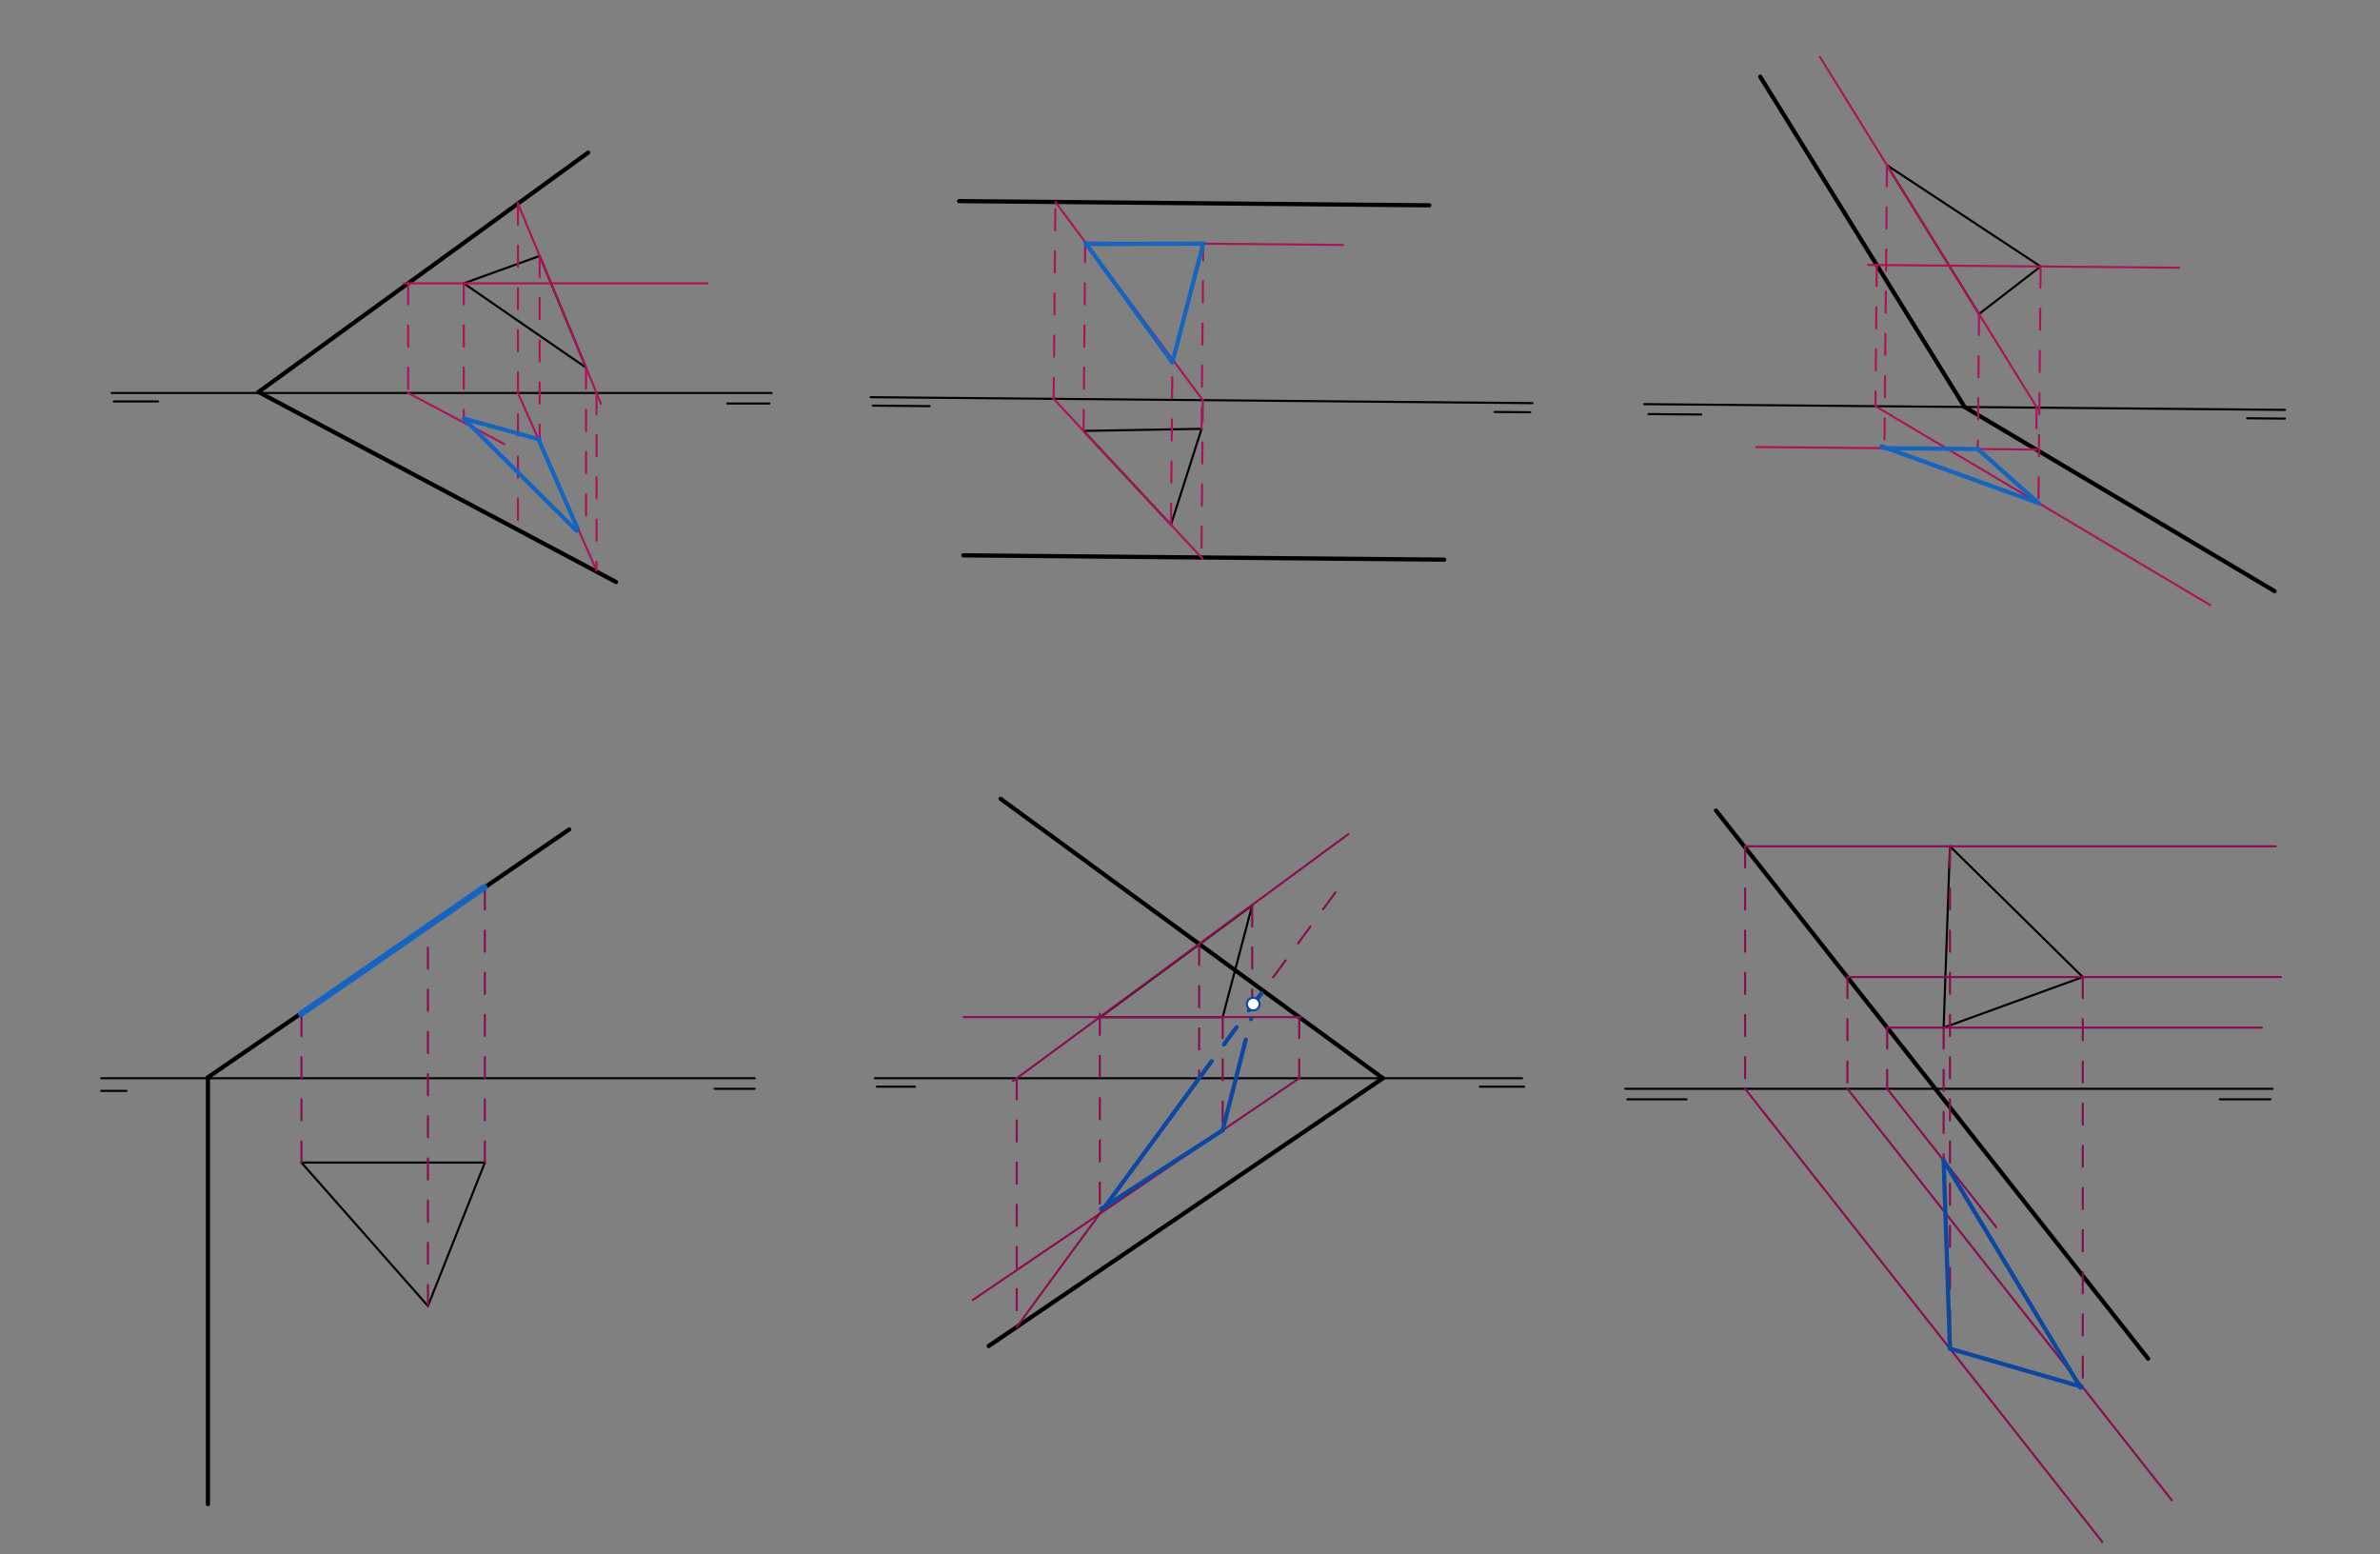 <svg xmlns="http://www.w3.org/2000/svg" class="svg--816" height="100%" preserveAspectRatio="xMidYMid meet" viewBox="0 0 1129 737" width="100%"><rect x="0" y="0" width="1129" height="737" fill="#808080" stroke="none"/><defs><marker id="marker-arrow" markerHeight="16" markerUnits="userSpaceOnUse" markerWidth="24" orient="auto-start-reverse" refX="24" refY="4" viewBox="0 0 24 8"><path d="M 0 0 L 24 4 L 0 8 z" stroke="inherit"></path></marker></defs><g class="aux-layer--949"></g><g class="main-layer--75a"><g class="element--733"><line stroke="#000000" stroke-dasharray="none" stroke-linecap="round" stroke-width="1" x1="53" x2="366" y1="186.375" y2="186.375"></line></g><g class="element--733"><line stroke="#000000" stroke-dasharray="none" stroke-linecap="round" stroke-width="2" x1="279" x2="122.623" y1="72.375" y2="185.923"></line></g><g class="element--733"><line stroke="#000000" stroke-dasharray="none" stroke-linecap="round" stroke-width="2" x1="122.623" x2="292.194" y1="185.923" y2="276.009"></line></g><g class="element--733"><line stroke="#000000" stroke-dasharray="none" stroke-linecap="round" stroke-width="1" x1="220" x2="256" y1="134.375" y2="121.375"></line></g><g class="element--733"><line stroke="#000000" stroke-dasharray="none" stroke-linecap="round" stroke-width="1" x1="256" x2="278" y1="121.375" y2="174.375"></line></g><g class="element--733"><line stroke="#000000" stroke-dasharray="none" stroke-linecap="round" stroke-width="1" x1="220" x2="278" y1="134.375" y2="174.375"></line></g><g class="element--733"><line stroke="#000000" stroke-dasharray="none" stroke-linecap="round" stroke-width="2" x1="455" x2="678" y1="95.375" y2="97.375"></line></g><g class="element--733"><line stroke="#000000" stroke-dasharray="none" stroke-linecap="round" stroke-width="1" x1="413" x2="726.957" y1="188.375" y2="191.191"></line></g><g class="element--733"><line stroke="#000000" stroke-dasharray="none" stroke-linecap="round" stroke-width="1" x1="514" x2="555.465" y1="204.375" y2="248.874"></line></g><g class="element--733"><line stroke="#000000" stroke-dasharray="none" stroke-linecap="round" stroke-width="1" x1="555.465" x2="570" y1="248.874" y2="203.375"></line></g><g class="element--733"><line stroke="#000000" stroke-dasharray="none" stroke-linecap="round" stroke-width="1" x1="514" x2="570" y1="204.375" y2="203.375"></line></g><g class="element--733"><line stroke="#000000" stroke-dasharray="none" stroke-linecap="round" stroke-width="1" x1="779.988" x2="1083.928" y1="191.666" y2="194.392"></line></g><g class="element--733"><line stroke="#000000" stroke-dasharray="none" stroke-linecap="round" stroke-width="2" x1="835" x2="931.958" y1="36.375" y2="193.029"></line></g><g class="element--733"><line stroke="#000000" stroke-dasharray="none" stroke-linecap="round" stroke-width="2" x1="931.958" x2="1079" y1="193.029" y2="280.375"></line></g><g class="element--733"><line stroke="#000000" stroke-dasharray="none" stroke-linecap="round" stroke-width="1" x1="938.794" x2="968" y1="148.92" y2="126.375"></line></g><g class="element--733"><line stroke="#000000" stroke-dasharray="none" stroke-linecap="round" stroke-width="1" x1="48" x2="358" y1="511.375" y2="511.375"></line></g><g class="element--733"><line stroke="#000000" stroke-dasharray="none" stroke-linecap="round" stroke-width="2" x1="270" x2="98.634" y1="393.375" y2="510.94"></line></g><g class="element--733"><line stroke="#000000" stroke-dasharray="none" stroke-linecap="round" stroke-width="1" x1="143" x2="230" y1="551.375" y2="551.375"></line></g><g class="element--733"><line stroke="#000000" stroke-dasharray="none" stroke-linecap="round" stroke-width="1" x1="143" x2="203" y1="551.375" y2="619.375"></line></g><g class="element--733"><line stroke="#000000" stroke-dasharray="none" stroke-linecap="round" stroke-width="1" x1="230" x2="203" y1="551.375" y2="619.375"></line></g><g class="element--733"><line stroke="#000000" stroke-dasharray="none" stroke-linecap="round" stroke-width="1" x1="415" x2="722" y1="511.375" y2="511.375"></line></g><g class="element--733"><line stroke="#000000" stroke-dasharray="none" stroke-linecap="round" stroke-width="2" x1="656" x2="474.652" y1="511.375" y2="378.851"></line></g><g class="element--733"><line stroke="#000000" stroke-dasharray="none" stroke-linecap="round" stroke-width="2" x1="656" x2="469" y1="511.375" y2="638.375"></line></g><g class="element--733"><line stroke="#000000" stroke-dasharray="none" stroke-linecap="round" stroke-width="1" x1="522" x2="594" y1="482.375" y2="429.375"></line></g><g class="element--733"><line stroke="#000000" stroke-dasharray="none" stroke-linecap="round" stroke-width="1" x1="594" x2="580" y1="429.375" y2="482.375"></line></g><g class="element--733"><line stroke="#000000" stroke-dasharray="none" stroke-linecap="round" stroke-width="1" x1="771" x2="1078" y1="516.375" y2="516.375"></line></g><g class="element--733"><line stroke="#000000" stroke-dasharray="none" stroke-linecap="round" stroke-width="2" x1="814" x2="1019" y1="384.375" y2="644.375"></line></g><g class="element--733"><line stroke="#000000" stroke-dasharray="none" stroke-linecap="round" stroke-width="1" x1="922" x2="988" y1="487.375" y2="463.375"></line></g><g class="element--733"><line stroke="#000000" stroke-dasharray="none" stroke-linecap="round" stroke-width="1" x1="988" x2="925" y1="463.375" y2="401.375"></line></g><g class="element--733"><line stroke="#000000" stroke-dasharray="none" stroke-linecap="round" stroke-width="1" x1="925" x2="922" y1="401.375" y2="487.375"></line></g><g class="element--733"><line stroke="#000000" stroke-dasharray="none" stroke-linecap="round" stroke-width="2" x1="457" x2="685.089" y1="263.375" y2="265.421"></line></g><g class="element--733"><line stroke="#000000" stroke-dasharray="none" stroke-linecap="round" stroke-width="2" x1="98.634" x2="98.634" y1="510.94" y2="713.375"></line></g><g class="element--733"><line stroke="#000000" stroke-dasharray="none" stroke-linecap="round" stroke-width="1" x1="580" x2="522" y1="482.375" y2="482.375"></line></g><g class="element--733"><line stroke="#000000" stroke-dasharray="none" stroke-linecap="round" stroke-width="1" x1="54" x2="75" y1="190.375" y2="190.375"></line></g><g class="element--733"><line stroke="#000000" stroke-dasharray="none" stroke-linecap="round" stroke-width="1" x1="345" x2="365" y1="191.375" y2="191.375"></line></g><g class="element--733"><line stroke="#000000" stroke-dasharray="none" stroke-linecap="round" stroke-width="1" x1="414" x2="440.971" y1="192.375" y2="192.617"></line></g><g class="element--733"><line stroke="#000000" stroke-dasharray="none" stroke-linecap="round" stroke-width="1" x1="709" x2="725.891" y1="195.375" y2="195.526"></line></g><g class="element--733"><line stroke="#000000" stroke-dasharray="none" stroke-linecap="round" stroke-width="1" x1="782" x2="806.998" y1="196.375" y2="196.599"></line></g><g class="element--733"><line stroke="#000000" stroke-dasharray="none" stroke-linecap="round" stroke-width="1" x1="1066" x2="1083.873" y1="198.375" y2="198.535"></line></g><g class="element--733"><line stroke="#000000" stroke-dasharray="none" stroke-linecap="round" stroke-width="1" x1="339" x2="358" y1="516.375" y2="516.375"></line></g><g class="element--733"><line stroke="#000000" stroke-dasharray="none" stroke-linecap="round" stroke-width="1" x1="60" x2="48" y1="517.375" y2="517.375"></line></g><g class="element--733"><line stroke="#000000" stroke-dasharray="none" stroke-linecap="round" stroke-width="1" x1="416" x2="434" y1="515.375" y2="515.375"></line></g><g class="element--733"><line stroke="#000000" stroke-dasharray="none" stroke-linecap="round" stroke-width="1" x1="702" x2="723" y1="515.375" y2="515.375"></line></g><g class="element--733"><line stroke="#000000" stroke-dasharray="none" stroke-linecap="round" stroke-width="1" x1="772" x2="800" y1="521.375" y2="521.375"></line></g><g class="element--733"><line stroke="#000000" stroke-dasharray="none" stroke-linecap="round" stroke-width="1" x1="1053" x2="1077" y1="521.375" y2="521.375"></line></g><g class="element--733"><line stroke="#000000" stroke-dasharray="none" stroke-linecap="round" stroke-width="1" x1="938.794" x2="895.117" y1="148.92" y2="78.351"></line></g><g class="element--733"><line stroke="#000000" stroke-dasharray="none" stroke-linecap="round" stroke-width="1" x1="968" x2="895.117" y1="126.375" y2="78.351"></line></g><g class="element--733"><line stroke="#AD1457" stroke-dasharray="none" stroke-linecap="round" stroke-width="1" x1="285.135" x2="245.622" y1="191.564" y2="96.373"></line></g><g class="element--733"><line stroke="#AD1457" stroke-dasharray="10" stroke-linecap="round" stroke-width="1" x1="282.981" x2="282.981" y1="186.375" y2="270.512"></line></g><g class="element--733"><line stroke="#AD1457" stroke-dasharray="10" stroke-linecap="round" stroke-width="1" x1="245.698" x2="245.698" y1="96.556" y2="254.375"></line></g><g class="element--733"><line stroke="#AD1457" stroke-dasharray="none" stroke-linecap="round" stroke-width="1" x1="245.698" x2="282.981" y1="186.375" y2="270.512"></line></g><g class="element--733"><line stroke="#AD1457" stroke-dasharray="10" stroke-linecap="round" stroke-width="1" x1="278" x2="278" y1="174.375" y2="253.507"></line></g><g class="element--733"><line stroke="#AD1457" stroke-dasharray="10" stroke-linecap="round" stroke-width="1" x1="256" x2="256" y1="121.375" y2="208.443"></line></g><g class="element--733"><line stroke="#AD1457" stroke-dasharray="none" stroke-linecap="round" stroke-width="1" x1="335.5" x2="191.575" y1="134.375" y2="134.375"></line></g><g class="element--733"><line stroke="#AD1457" stroke-dasharray="10" stroke-linecap="round" stroke-width="1" x1="193.614" x2="193.614" y1="134.375" y2="186.375"></line></g><g class="element--733"><line stroke="#AD1457" stroke-dasharray="none" stroke-linecap="round" stroke-width="1" x1="193.614" x2="239.276" y1="186.375" y2="210.633"></line></g><g class="element--733"><line stroke="#AD1457" stroke-dasharray="10" stroke-linecap="round" stroke-width="1" x1="220" x2="220" y1="134.375" y2="198.504"></line></g><g class="element--733"><line stroke="#1565C0" stroke-dasharray="none" stroke-linecap="round" stroke-width="2" x1="220" x2="256" y1="198.504" y2="208.443"></line></g><g class="element--733"><line stroke="#1565C0" stroke-dasharray="none" stroke-linecap="round" stroke-width="2" x1="220" x2="273.5" y1="198.504" y2="251.711"></line></g><g class="element--733"><line stroke="#1565C0" stroke-dasharray="none" stroke-linecap="round" stroke-width="2" x1="255.404" x2="274" y1="208.278" y2="250.711"></line></g><g class="element--733"><line stroke="#AD1457" stroke-dasharray="none" stroke-linecap="round" stroke-width="1" x1="570.448" x2="499.477" y1="264.954" y2="188.789"></line></g><g class="element--733"><line stroke="#AD1457" stroke-dasharray="10" stroke-linecap="round" stroke-width="1" x1="499.816" x2="500.654" y1="189.154" y2="95.784"></line></g><g class="element--733"><line stroke="#AD1457" stroke-dasharray="10" stroke-linecap="round" stroke-width="1" x1="570.59" x2="569.921" y1="189.788" y2="264.388"></line></g><g class="element--733"><line stroke="#AD1457" stroke-dasharray="none" stroke-linecap="round" stroke-width="1" x1="570.59" x2="500.654" y1="189.788" y2="95.784"></line></g><g class="element--733"><line stroke="#AD1457" stroke-dasharray="10" stroke-linecap="round" stroke-width="1" x1="514" x2="514.801" y1="204.375" y2="115.055"></line></g><g class="element--733"><line stroke="#AD1457" stroke-dasharray="10" stroke-linecap="round" stroke-width="1" x1="555.465" x2="556.155" y1="248.874" y2="171.861"></line></g><g class="element--733"><line stroke="#AD1457" stroke-dasharray="none" stroke-linecap="round" stroke-width="1" x1="514.801" x2="637.086" y1="115.055" y2="116.152"></line></g><g class="element--733"><line stroke="#AD1457" stroke-dasharray="10" stroke-linecap="round" stroke-width="1" x1="570" x2="570.788" y1="203.375" y2="115.557"></line></g><g class="element--733"><line stroke="#1565C0" stroke-dasharray="none" stroke-linecap="round" stroke-width="2" x1="514.801" x2="556.155" y1="115.055" y2="171.861"></line></g><g class="element--733"><line stroke="#1565C0" stroke-dasharray="none" stroke-linecap="round" stroke-width="2" x1="556.155" x2="570.788" y1="171.861" y2="115.557"></line></g><g class="element--733"><line stroke="#1565C0" stroke-dasharray="none" stroke-linecap="round" stroke-width="2" x1="515" x2="570.788" y1="115.711" y2="115.557"></line></g><g class="element--733"><line stroke="#AD1457" stroke-dasharray="none" stroke-linecap="round" stroke-width="1" x1="863.356" x2="966.111" y1="27.035" y2="193.055"></line></g><g class="element--733"><line stroke="#AD1457" stroke-dasharray="10" stroke-linecap="round" stroke-width="1" x1="966.111" x2="965.928" y1="193.055" y2="213.543"></line></g><g class="element--733"><line stroke="#AD1457" stroke-dasharray="none" stroke-linecap="round" stroke-width="1" x1="965.931" x2="833.176" y1="213.21" y2="212.019"></line></g><g class="element--733"><line stroke="#AD1457" stroke-dasharray="10" stroke-linecap="round" stroke-width="1" x1="895.117" x2="893.914" y1="78.351" y2="212.564"></line></g><g class="element--733"><line stroke="#AD1457" stroke-dasharray="10" stroke-linecap="round" stroke-width="1" x1="938.794" x2="938.22" y1="148.92" y2="212.961"></line></g><g class="element--733"><line stroke="#AD1457" stroke-dasharray="none" stroke-linecap="round" stroke-width="1" x1="1033.695" x2="886.289" y1="126.964" y2="125.642"></line></g><g class="element--733"><line stroke="#AD1457" stroke-dasharray="10" stroke-linecap="round" stroke-width="1" x1="890.272" x2="889.672" y1="125.678" y2="192.65"></line></g><g class="element--733"><line stroke="#AD1457" stroke-dasharray="none" stroke-linecap="round" stroke-width="1" x1="889.672" x2="1048.467" y1="192.65" y2="286.978"></line></g><g class="element--733"><line stroke="#AD1457" stroke-dasharray="10" stroke-linecap="round" stroke-width="1" x1="968" x2="966.983" y1="126.375" y2="239.795"></line></g><g class="element--733"><line stroke="#1565C0" stroke-dasharray="none" stroke-linecap="round" stroke-width="2" x1="893.914" x2="938.22" y1="212.564" y2="212.961"></line></g><g class="element--733"><line stroke="#1565C0" stroke-dasharray="none" stroke-linecap="round" stroke-width="2" x1="938.22" x2="966.994" y1="212.961" y2="238.581"></line></g><g class="element--733"><line stroke="#1565C0" stroke-dasharray="none" stroke-linecap="round" stroke-width="2" x1="966.994" x2="892.571" y1="238.581" y2="211.67"></line></g><g class="element--733"><line stroke="#880E4F" stroke-dasharray="10" stroke-linecap="round" stroke-width="1" x1="230" x2="230" y1="551.375" y2="420.633"></line></g><g class="element--733"><line stroke="#880E4F" stroke-dasharray="10" stroke-linecap="round" stroke-width="1" x1="203" x2="203" y1="619.375" y2="437.955"></line></g><g class="element--733"><line stroke="#880E4F" stroke-dasharray="10" stroke-linecap="round" stroke-width="1" x1="143" x2="143" y1="551.375" y2="480.602"></line></g><g class="element--733"><line stroke="#1565C0" stroke-dasharray="none" stroke-linecap="round" stroke-width="3" x1="142.857" x2="229.714" y1="480.812" y2="420.812"></line></g><g class="element--733"><line stroke="#880E4F" stroke-dasharray="none" stroke-linecap="round" stroke-width="1" x1="457.143" x2="617.143" y1="482.375" y2="482.375"></line></g><g class="element--733"><line stroke="#880E4F" stroke-dasharray="10" stroke-linecap="round" stroke-width="1" x1="616.316" x2="616.316" y1="482.375" y2="511.375"></line></g><g class="element--733"><line stroke="#880E4F" stroke-dasharray="none" stroke-linecap="round" stroke-width="1" x1="616.316" x2="461.509" y1="511.375" y2="616.511"></line></g><g class="element--733"><line stroke="#880E4F" stroke-dasharray="10" stroke-linecap="round" stroke-width="1" x1="580" x2="580" y1="482.375" y2="536.463"></line></g><g class="element--733"><line stroke="#880E4F" stroke-dasharray="10" stroke-linecap="round" stroke-width="1" x1="521.714" x2="521.714" y1="480.812" y2="575.457"></line></g><g class="element--733"><line stroke="#880E4F" stroke-dasharray="none" stroke-linecap="round" stroke-width="1" x1="480.52" x2="639.64" y1="512.699" y2="395.569"></line></g><g class="element--733"><line stroke="#880E4F" stroke-dasharray="10" stroke-linecap="round" stroke-width="1" x1="482.318" x2="482.318" y1="511.375" y2="630.069"></line></g><g class="element--733"><line stroke="#880E4F" stroke-dasharray="10" stroke-linecap="round" stroke-width="1" x1="568.843" x2="568.843" y1="447.683" y2="511.375"></line></g><g class="element--733"><line stroke="#880E4F" stroke-dasharray="none" stroke-linecap="round" stroke-width="1" x1="482.318" x2="568.843" y1="629.33" y2="511.375"></line></g><g class="element--733"><line stroke="#880E4F" stroke-dasharray="10" stroke-linecap="round" stroke-width="1" x1="633.494" x2="568.843" y1="423.239" y2="511.375"></line></g><g class="element--733"><line stroke="#880E4F" stroke-dasharray="10" stroke-linecap="round" stroke-width="1" x1="594" x2="594" y1="429.375" y2="475.67"></line></g><g class="element--733"><line stroke="#0D47A1" stroke-dasharray="none" stroke-linecap="round" stroke-width="2" x1="522.286" x2="580" y1="573.384" y2="536.039"></line></g><g class="element--733"><line stroke="#0D47A1" stroke-dasharray="none" stroke-linecap="round" stroke-width="2" x1="524.325" x2="568.843" y1="572.065" y2="511.375"></line></g><g class="element--733"><line stroke="#0D47A1" stroke-dasharray="10" stroke-linecap="round" stroke-width="2" x1="568.843" x2="599.259" y1="511.375" y2="469.91"></line></g><g class="element--733"><line stroke="#0D47A1" stroke-dasharray="none" stroke-linecap="round" stroke-width="2" x1="580" x2="588.5" y1="536.039" y2="502.711"></line></g><g class="element--733"><line stroke="#0D47A1" stroke-dasharray="10" stroke-linecap="round" stroke-width="2" x1="588.5" x2="593.468" y1="502.711" y2="483.23"></line></g><g class="element--733"><line stroke="#880E4F" stroke-dasharray="none" stroke-linecap="round" stroke-width="1" x1="1079.5" x2="827.824" y1="401.375" y2="401.375"></line></g><g class="element--733"><line stroke="#880E4F" stroke-dasharray="10" stroke-linecap="round" stroke-width="1" x1="827.824" x2="827.824" y1="401.375" y2="516.375"></line></g><g class="element--733"><line stroke="#880E4F" stroke-dasharray="none" stroke-linecap="round" stroke-width="1" x1="827.824" x2="997.239" y1="516.375" y2="731.243"></line></g><g class="element--733"><line stroke="#880E4F" stroke-dasharray="10" stroke-linecap="round" stroke-width="1" x1="925" x2="925" y1="401.375" y2="640.602"></line></g><g class="element--733"><line stroke="#880E4F" stroke-dasharray="none" stroke-linecap="round" stroke-width="1" x1="1082" x2="876.37" y1="463.375" y2="463.375"></line></g><g class="element--733"><line stroke="#880E4F" stroke-dasharray="10" stroke-linecap="round" stroke-width="1" x1="876.37" x2="876.37" y1="463.375" y2="519.211"></line></g><g class="element--733"><line stroke="#880E4F" stroke-dasharray="none" stroke-linecap="round" stroke-width="1" x1="876.37" x2="1030.26" y1="516.375" y2="711.554"></line></g><g class="element--733"><line stroke="#880E4F" stroke-dasharray="10" stroke-linecap="round" stroke-width="1" x1="988" x2="988" y1="463.375" y2="657.496"></line></g><g class="element--733"><line stroke="#880E4F" stroke-dasharray="none" stroke-linecap="round" stroke-width="1" x1="1073" x2="895.13" y1="487.375" y2="487.375"></line></g><g class="element--733"><line stroke="#880E4F" stroke-dasharray="10" stroke-linecap="round" stroke-width="1" x1="895.212" x2="895.212" y1="487.375" y2="516.375"></line></g><g class="element--733"><line stroke="#880E4F" stroke-dasharray="none" stroke-linecap="round" stroke-width="1" x1="895.212" x2="947.009" y1="516.375" y2="582.069"></line></g><g class="element--733"><line stroke="#880E4F" stroke-dasharray="10" stroke-linecap="round" stroke-width="1" x1="922" x2="922" y1="487.375" y2="554.155"></line></g><g class="element--733"><line stroke="#0D47A1" stroke-dasharray="none" stroke-linecap="round" stroke-width="2" x1="922" x2="925" y1="550.351" y2="639.623"></line></g><g class="element--733"><line stroke="#0D47A1" stroke-dasharray="none" stroke-linecap="round" stroke-width="2" x1="925" x2="987.5" y1="639.623" y2="657.711"></line></g><g class="element--733"><line stroke="#0D47A1" stroke-dasharray="none" stroke-linecap="round" stroke-width="2" x1="922" x2="987" y1="550.351" y2="658.211"></line></g><g class="element--733"><circle cx="594.5" cy="476.211" r="3" stroke="#0D47A1" stroke-width="1" fill="#ffffff"></circle>}</g></g><g class="snaps-layer--ac6"></g><g class="temp-layer--52d"></g></svg>
